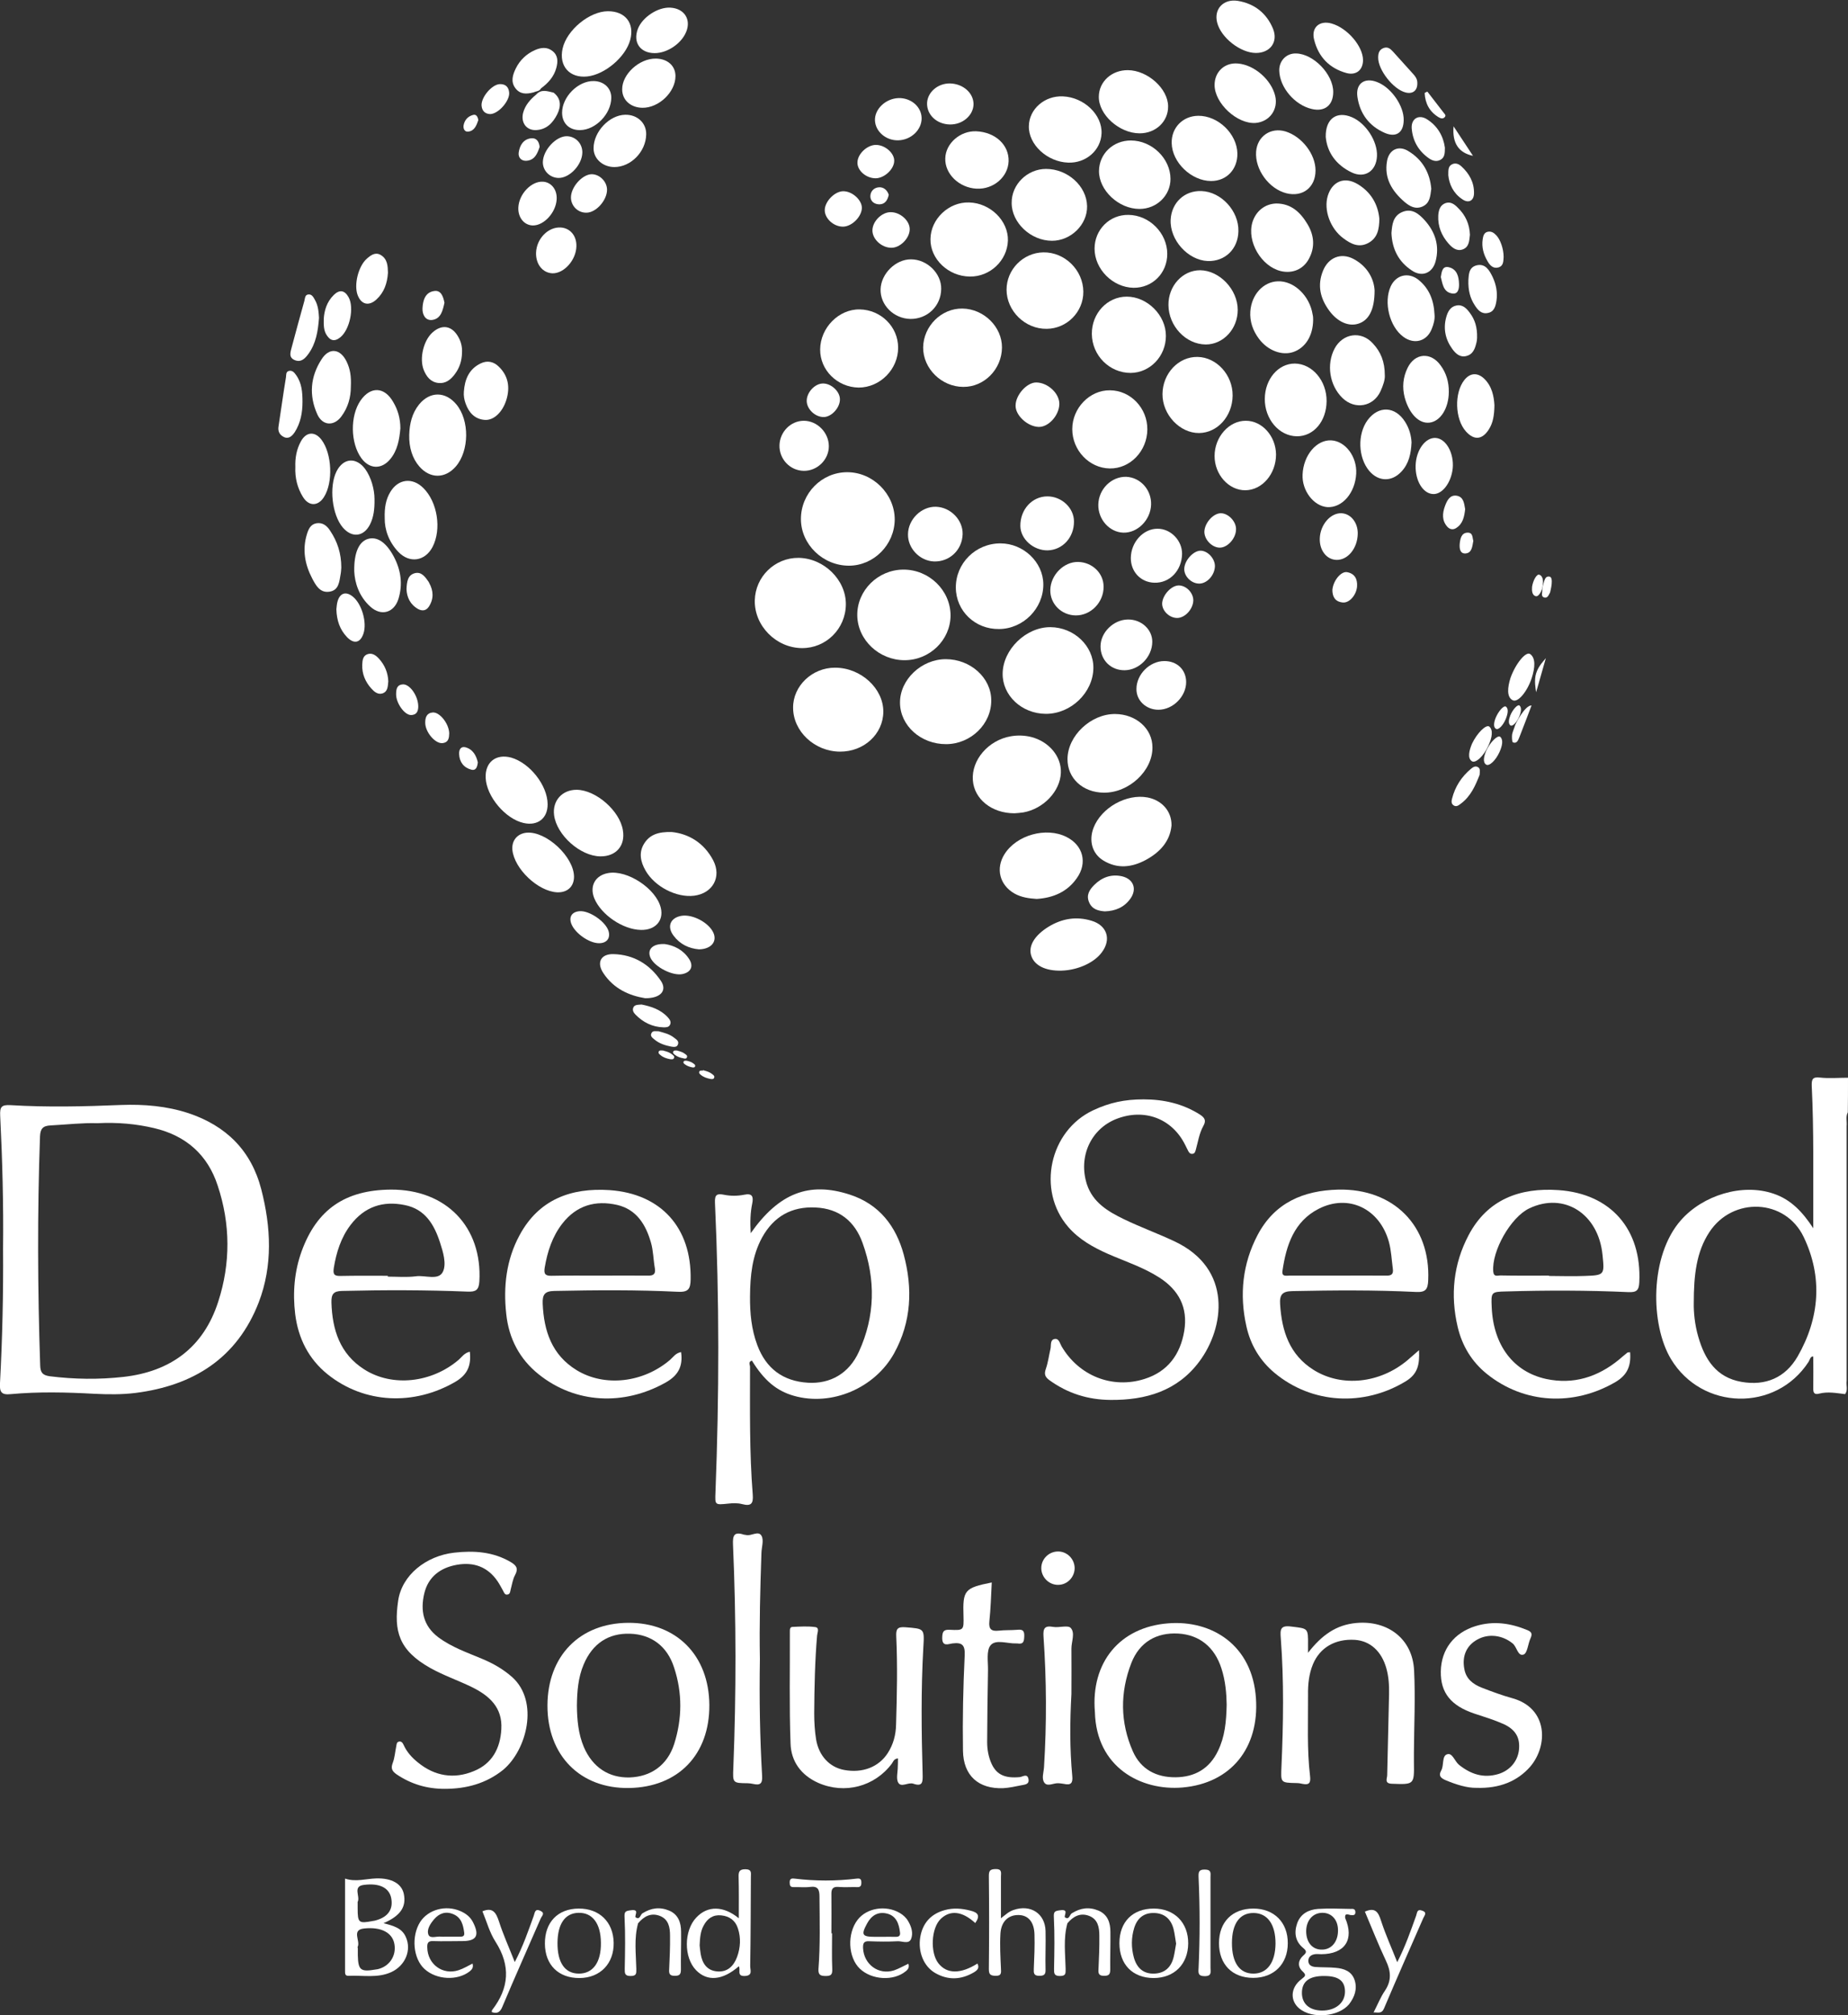 <?xml version="1.0" encoding="utf-8"?>
<!-- Generator: Adobe Illustrator 25.2.1, SVG Export Plug-In . SVG Version: 6.00 Build 0)  -->
<svg version="1.1" id="Camada_1" xmlns="http://www.w3.org/2000/svg" xmlns:xlink="http://www.w3.org/1999/xlink" x="0px" y="0px"
	 viewBox="0 0 1085.6 1183.3" style="enable-background:new 0 0 1085.6 1183.3;" xml:space="preserve">
<rect x="0" y="0" width="1085.6" height="1183.3" fill="#333333" stroke="none"/>
<style type="text/css">
	.st0{fill:#FFFFFF;}
</style>
<g>
	<path class="st0" d="M498.7,332.2c-15.3,0-28.2-12.5-28.2-27.4c0-15.1,12.2-27.5,27.2-27.5c15.1,0,27.9,12.8,27.9,27.8
		C525.5,319.9,513.3,332.2,498.7,332.2z"/>
	<path class="st0" d="M530.6,334.5c15.2-0.1,27.8,12.2,27.8,27c-0.1,14.4-12.3,26.2-27,26.2c-15,0-27.6-11.9-27.8-26.3
		C503.4,346.8,515.7,334.6,530.6,334.5z"/>
	<path class="st0" d="M471.1,380.6c-15.2-0.1-28-13.1-27.7-28c0.3-14,11.8-25.1,25.7-25c14.9,0.2,27.9,12.9,27.8,27.3
		C496.8,369.3,485.2,380.7,471.1,380.6z"/>
	<path class="st0" d="M614.3,419.2c-14.1-0.1-25.5-10.8-25.3-23.7c0.2-14.2,13.8-27.3,28.1-27.2c13.8,0.1,25.3,11,25.2,23.9
		C642.2,406.7,629.1,419.3,614.3,419.2z"/>
	<path class="st0" d="M555.9,437c-14.9,0.1-27.1-10.8-27.2-24.3c-0.1-13.6,12.6-25.6,26.9-25.6c14.5,0,26.6,10.9,26.7,24
		C582.5,425.1,570.4,436.9,555.9,437z"/>
	<path class="st0" d="M561.5,345.1c-0.1-14.3,11.6-26,26.2-26c13.5,0,25.1,11,25.2,24c0.1,14.2-11.8,26.2-26,26.3
		C572.8,369.6,561.6,358.8,561.5,345.1z"/>
	<path class="st0" d="M493.4,441.4c-14.9-0.1-27.5-11.9-27.5-25.8c-0.1-12.8,11.3-23.6,24.7-23.5c15.1,0,28.4,12.2,28.3,25.9
		C518.8,431.1,507.5,441.5,493.4,441.4z"/>
	<path class="st0" d="M595.9,477.6c-13.3,0-23.6-8.3-24.4-19.4c-0.9-11.9,9.1-23.5,22.2-25.8c4-0.7,8.1-0.6,12.1,0.4
		c10.5,2.7,17.8,11.5,17.4,21c-0.4,10.9-10.2,21.2-22.1,23.3C599.2,477.4,597.3,477.5,595.9,477.6z"/>
	<path class="st0" d="M655.1,419.3c12.3,0.1,21.9,8.6,21.9,19.6c0.1,13.8-13.8,26.7-28.5,26.6c-12.5-0.1-21.5-8.5-21.4-19.8
		C627.2,432,640.9,419.2,655.1,419.3z"/>
	<path class="st0" d="M588.6,204.1c-0.1,12.7-10.4,23.2-22.7,23.1c-12.8,0-23.7-10.8-23.6-23.2c0.2-12.5,10.7-23,23.1-22.8
		C578,181.4,588.7,192,588.6,204.1z"/>
	<path class="st0" d="M481.8,205.2c0.1-12.7,10.9-23.7,23.2-23.5c12.5,0.2,22.6,10.2,22.6,22.4c0.1,12.7-10.6,23.5-23.2,23.5
		C491.9,227.4,481.7,217.4,481.8,205.2z"/>
	<path class="st0" d="M636.4,171.3c0.1,11.8-9.6,21.7-21.5,21.8c-12.7,0.2-23.6-10.5-23.6-23c0-11.8,9.7-21.7,21.6-21.9
		C625.5,148,636.3,158.6,636.4,171.3z"/>
	<path class="st0" d="M674,252.2c-0.1,12.7-10.1,23.1-22.1,22.9c-12.1-0.2-22-10.7-22-23.1c0-12.4,10.3-23,22.2-22.8
		C664.2,229.3,674.1,239.7,674,252.2z"/>
	<path class="st0" d="M569.7,162.4c-12.6-0.1-23.3-10.3-23.1-22c0.1-11.8,10.8-21.9,22.7-21.5c12.5,0.3,23.1,10.8,22.8,22.4
		C591.7,153,581.6,162.6,569.7,162.4z"/>
	<path class="st0" d="M664.2,219c-12.5,0-22.7-10.3-22.8-22.9c-0.1-12.1,9.1-21.9,20.5-21.9c12.1,0,23.1,11,23,23.1
		C684.9,209.2,675.6,218.9,664.2,219z"/>
	<path class="st0" d="M609,527.9c-4.6-0.3-9-0.9-13.1-3.2c-8.7-5-11.1-14.7-5.8-23.1c7.1-11.3,24.5-16.1,36.4-10.1
		c9.8,4.9,12.5,15.3,6,24.3C626.9,523.8,618.6,527.3,609,527.9z"/>
	<path class="st0" d="M688.2,484.8c-0.9,9.3-6.8,15.7-15.1,20.2c-8.2,4.4-16.7,5.4-25,0.3c-6.5-4-8.6-11.6-5.7-19.2
		c4.6-11.8,19.3-20.1,31.7-17.8C682.5,469.9,688.4,476.4,688.2,484.8z"/>
	<path class="st0" d="M614.5,99.2c12.7,0,23.9,10.1,24.1,21.9c0.2,10.8-9.5,20.3-20.6,20.3c-12.5,0-23.8-10.7-23.7-22.3
		C594.2,108.3,603.5,99.2,614.5,99.2z"/>
	<path class="st0" d="M724.1,232.3c-0.1,12.1-8.9,21.9-19.7,22c-11.3,0.1-21.6-10.8-21.5-22.9c0.1-12.1,9.4-22,20.6-21.8
		C714.7,209.8,724.2,220.2,724.1,232.3z"/>
	<path class="st0" d="M685.7,149.1c0,11.3-8.7,20-19.8,19.9c-12.2-0.2-22.9-10.9-22.9-23c0-11.1,8.8-20,19.9-19.8
		C675.2,126.3,685.7,136.9,685.7,149.1z"/>
	<path class="st0" d="M686.4,179.1c-0.1-11.2,8.3-20.4,18.6-20.4c11.4,0.1,22.1,11.3,22.1,23.3c0,11.2-8.5,20.3-18.8,20.3
		C696.6,202.2,686.5,191.5,686.4,179.1z"/>
	<path class="st0" d="M669.4,122.7c-12.3,0-23.9-11-23.8-22.3c0.1-10.1,8.3-17.9,18.7-17.9c12.4,0,23.3,10.6,23.3,22.6
		C687.6,114.8,679.5,122.7,669.4,122.7z"/>
	<path class="st0" d="M624.4,56.6c12.4,0.5,23.2,10.8,22.7,21.8c-0.4,9.8-9.1,17.5-19.6,17.1c-12.3-0.4-23.4-10.6-23.1-21.5
		C604.6,64,613.7,56.1,624.4,56.6z"/>
	<path class="st0" d="M709.5,153.3c-11.7-0.5-22.4-12.4-21.8-24.3c0.5-10,8.2-17.2,18.1-16.8c11.6,0.4,22,11.7,21.7,23.6
		C727.3,146.2,719.7,153.6,709.5,153.3z"/>
	<path class="st0" d="M240.4,255.4c0.2-6.5,1.6-12.7,5.8-17.9c6.4-7.8,15.5-7.7,21.9,0c7.8,9.4,7.6,27.2-0.3,36.4
		c-6.3,7.3-15.2,7.3-21.5,0C242.3,269.3,240.2,262.8,240.4,255.4z"/>
	<path class="st0" d="M394.6,488.6c9.8,1,18.9,6.2,24.4,16.7c5,9.7-0.3,19.3-11.2,20.7c-10.4,1.3-23.2-5.3-28.6-14.8
		c-2.9-5.1-4.1-10.5-0.8-15.8C381.7,490.1,386.8,488.4,394.6,488.6z"/>
	<path class="st0" d="M779.3,235.6c-0.1,11.8-7.6,20.7-17.5,20.6c-10.4-0.1-18.9-10.1-18.8-22c0.1-11.6,7.9-20.7,17.6-20.7
		C770.9,213.6,779.4,223.6,779.3,235.6z"/>
	<path class="st0" d="M771.4,187.9c-0.1,9.3-4.5,16.3-11.6,18.8c-6.7,2.3-15-0.8-20.2-7.7c-3.6-4.8-5.5-10.2-5.1-16.1
		c0.7-9.9,7.6-17.4,16.1-17.7c9.5-0.4,18.8,8.5,20.5,19.5C771.4,185.8,771.4,187.1,771.4,187.9z"/>
	<path class="st0" d="M352.7,502.9c-11.8-0.1-25.7-12.5-27.2-24.2c-1.1-8.5,4.8-15,13.4-14.9c11.3,0.2,25.2,12.4,27,23.7
		C367.5,496.6,361.9,503,352.7,502.9z"/>
	<path class="st0" d="M749.6,266.9c0,11.4-8.1,20.9-18,21c-9.8,0.1-18.1-9.2-18.1-20.1c0-11.2,8.5-20.8,18.4-20.7
		C741.5,247.1,749.5,256.2,749.6,266.9z"/>
	<path class="st0" d="M669.5,78.3c-12,0-24.2-11-24-21.6c0.1-8.8,7.6-15.6,17.1-15.5c11.6,0.1,23.6,10.9,23.6,21.3
		C686.3,71.3,679,78.3,669.5,78.3z"/>
	<path class="st0" d="M357,6.6c10.3-0.1,15.9,7,13.2,16.9c-2.7,10-14.9,20.3-25.2,21.4c-10.4,1.1-16.8-6.1-14.5-16.4
		C332.9,17.7,346.2,6.7,357,6.6z"/>
	<path class="st0" d="M726.9,90.2c0.1,9.3-6.4,16.1-15.4,16.1c-11.6,0-23-10.9-23.2-22.3c-0.2-9,6.5-15.9,15.6-16
		C715.6,67.9,726.7,78.6,726.9,90.2z"/>
	<path class="st0" d="M749.7,119.5c8.8,0,14.2,5.2,18.3,12c4,6.6,4.7,13.7,0.8,20.7c-3.3,6-9.6,8.6-16.4,7
		c-11.5-2.8-20-17.3-16.7-28.6C737.7,124,743.1,119.7,749.7,119.5z"/>
	<path class="st0" d="M226,304.3c-0.2-6.3,0.7-11.1,3.3-15.4c4.6-7.7,13-8.7,19.4-2.3c8.3,8.2,10.8,24.2,5.4,34.6
		c-4.4,8.4-13.5,9.8-20.1,2.9C228.4,318.2,225.9,311,226,304.3z"/>
	<path class="st0" d="M623.7,570c-9.6,0.3-16.3-3.1-18-9.1c-1.6-5.6,2.2-11.7,10.3-16.7c7.9-4.8,16.3-6.2,25.2-3.5
		c9.1,2.7,11.8,10.9,6.1,18.5C642.9,565.3,633.2,569.7,623.7,570z"/>
	<path class="st0" d="M813.5,220.4c0.2,2.5-1,6-2.5,9.3c-4.2,9.2-15.1,11.1-22.4,4c-7.6-7.4-9.5-19.7-4.6-29c4.8-9,15.7-10.6,22.5-3
		C811.1,206.6,813.5,212.4,813.5,220.4z"/>
	<path class="st0" d="M321.7,472.2c0.1,8.3-5.8,13-14.1,11.1c-10.7-2.4-21.8-15.5-22.3-26.5c-0.4-9.2,6-14.3,15-11.9
		C311.3,448.1,321.6,461.2,321.7,472.2z"/>
	<path class="st0" d="M807.5,170.6c0,11.5-3.5,17.6-9.6,19.5c-5.7,1.8-12.2-1.1-17-7.6c-5.3-7.2-7.2-14.9-3.7-23.5
		c3.1-7.7,10.4-10.8,17.8-7C803.6,156.5,807.2,164.2,807.5,170.6z"/>
	<path class="st0" d="M772.8,100.1c0,9.9-7.5,15.8-17.1,13.4c-10.3-2.6-18.6-14-17.8-24.5c0.7-9,8.6-14.4,17.3-11.8
		C764.8,80.2,772.8,90.5,772.8,100.1z"/>
	<path class="st0" d="M573.5,77.1c11.2,0.5,19.3,8,19,17.6c-0.3,9.2-8.9,16.6-18.8,16.1c-10.2-0.5-18.7-8.6-18.4-17.8
		C555.5,84.2,564.1,76.7,573.5,77.1z"/>
	<path class="st0" d="M235.2,251.6c-0.6,6.4-1.6,12.9-6.1,18.2c-5.1,6-12.1,5.7-16.8-0.7c-6.5-8.9-6.7-24.9-0.5-33.9
		c5.9-8.5,14.1-8.1,19.2,0.9C233.8,240.8,235.2,245.9,235.2,251.6z"/>
	<path class="st0" d="M829.2,259.8c-0.3,6.7-1.6,12.5-5.9,17.1c-5.7,6.2-13.5,6-18.9-0.3c-6.6-7.8-7.1-21.6-1-29.9
		c6.4-8.6,16.2-8.2,22,1C827.9,251.6,829,255.8,829.2,259.8z"/>
	<path class="st0" d="M552.9,169.7c-0.1,10-8.1,17.7-18.1,17.6c-9.8-0.2-17.8-8.2-17.5-17.5c0.3-9.1,8.9-17.6,17.9-17.5
		C544.6,152.3,553.1,160.6,552.9,169.7z"/>
	<path class="st0" d="M765.2,278.6c0.5-11.3,8.2-20.4,16.8-20c8.3,0.4,15.2,9.5,14.7,19.5c-0.6,11.4-8.2,20.2-17,19.7
		C771.7,297.2,764.7,288.1,765.2,278.6z"/>
	<path class="st0" d="M376.5,546.1c-10.6-0.2-23.4-8.9-27.4-18.6c-2.9-7.2,0.6-13.5,8.2-14.8c11.3-2,28.3,9.3,30.9,20.5
		C390,540.7,384.9,546.3,376.5,546.1z"/>
	<path class="st0" d="M713.5,49.9c0-7.8,6-13.3,13.7-12.6c9.7,0.8,19.6,9.5,21.9,19c1.9,8-3.3,15.2-11.5,15.9
		C726.8,73,713.5,60.7,713.5,49.9z"/>
	<path class="st0" d="M208.1,335.5c-0.2-11,2.8-17.4,8-19c5.4-1.6,10.7,1.9,15.2,10.3c4.2,7.9,5.4,16.2,2.8,24.8
		c-2.5,8.2-10.1,10.5-16.5,4.7C210.8,350.2,208.4,342.1,208.1,335.5z"/>
	<path class="st0" d="M810.3,128.5c-0.1,6.1-1,11.2-6.5,14.2c-5.6,3-10.3,0.5-14.7-2.8c-7.7-5.7-11.6-16.6-9.1-24.9
		c2.6-8.5,9.8-11.5,17.5-6.9C805.4,112.8,809.5,120,810.3,128.5z"/>
	<path class="st0" d="M337.2,514.9c0,5.8-4,9.4-10,9.1c-11.2-0.6-25.1-13.8-26.2-24.9c-0.5-5.5,2.9-9.6,8.4-10.1
		C320.9,488,337.2,503.2,337.2,514.9z"/>
	<path class="st0" d="M220,293.1c0.1,6.3-0.6,10.7-2.6,14.8c-3.7,7.4-10.7,8.1-16,1.9c-6.4-7.5-8.2-24-3.7-33
		c4-7.9,11.5-8.5,16.8-1.4C218,280.2,220,287.3,220,293.1z"/>
	<path class="st0" d="M851.1,230.3c-0.1,9.6-5,17.2-11.4,17.9c-6.2,0.7-11.9-5.3-14.5-14.7c-1.6-6.1-1-12,1.7-17.5
		c4.3-8.8,13.7-9.4,19.4-1.4C849.6,219.1,851.2,224.4,851.1,230.3z"/>
	<path class="st0" d="M842.7,184.7c0.3,2.7-0.5,5.7-1.6,8.4c-2.9,7.4-10.3,9.4-16.7,4.7c-8.2-6-11.7-20.4-7.4-29.7
		c3.1-6.6,10.1-8.4,16-4C839.6,169.3,842.3,176.3,842.7,184.7z"/>
	<path class="st0" d="M565.5,313.7c-0.3,9.4-7.8,16.4-17,16c-8.3-0.4-15.3-7.8-15.1-16c0.1-8.8,8-16.4,16.5-16.1
		C558.5,297.9,565.7,305.4,565.5,313.7z"/>
	<path class="st0" d="M676.2,296.4c-0.3,9-8,16.7-16.4,16.4c-8.1-0.3-14.8-7.8-14.6-16.5c0.2-9.1,7.7-16.5,16.4-16.3
		C670,280.4,676.5,287.7,676.2,296.4z"/>
	<path class="st0" d="M630.9,306.2c0.1,9.4-6.7,16.8-15.5,17c-8.3,0.1-15.9-6.6-16-14.3c-0.1-9.7,6.9-17.4,15.9-17.4
		C623.7,291.5,630.9,298.3,630.9,306.2z"/>
	<path class="st0" d="M778.8,80.4c-0.2-10.8,6.5-15.3,15.3-11.6c8.3,3.5,15.2,14.2,14.8,22.9c-0.4,8.8-7.2,13.3-15,9.5
		C784.8,96.8,779.6,89.4,778.8,80.4z"/>
	<path class="st0" d="M631.9,361.4c-8.4-0.1-15.1-6.8-14.9-15c0.2-8.8,8-16.6,16.4-16.4c8.3,0.2,14.9,6.6,14.9,14.5
		C648.4,353.7,640.8,361.5,631.9,361.4z"/>
	<path class="st0" d="M694.4,325.3c-0.2,9.8-7.3,17.2-16.3,16.9c-8-0.2-13.9-6.5-13.8-14.6c0.1-9.2,7.3-17.1,15.6-17.1
		C687.7,310.4,694.5,317.4,694.4,325.3z"/>
	<path class="st0" d="M783.2,54c0,7.8-5,11.8-12.6,10c-10-2.3-18.8-12.6-19.1-22.4c-0.2-5.9,4.2-10.4,9.9-10.2
		C771.6,31.6,783.2,43.6,783.2,54z"/>
	<path class="st0" d="M206.1,227.2c0,6-1.6,12.1-5.6,17.4c-4.4,5.9-11.1,5.4-14.1-1.3c-5-11.1-4.1-22.1,2.5-32.3
		c4.5-7.1,11-6.3,14.7,1.3C205.7,216.7,206.4,220.9,206.1,227.2z"/>
	<path class="st0" d="M737.8,31.1c-9.1,0-20.6-9-22.8-17.9c-2-7.9,3.7-14,12.1-12.7c9.8,1.6,16.9,7.2,20.7,16.3
		C751,24.6,746.2,31.1,737.8,31.1z"/>
	<path class="st0" d="M817.4,136.9c0.4-4.9,0.8-10.2,6.6-12.5c5.6-2.2,9.6,1.3,12.9,4.9c6.2,6.9,8.9,15,6.4,24.3
		c-1.9,6.9-8.1,9.3-14,5.2C821.6,153.7,817.8,146.3,817.4,136.9z"/>
	<path class="st0" d="M360.9,98.1c-6.8,0-12.3-4.9-12.2-11.1c0-9.6,9.2-19.4,18.5-19.6c7.2-0.2,12.6,4.9,12.4,11.6
		C379.4,89.1,370.6,98.1,360.9,98.1z"/>
	<path class="st0" d="M660.7,393.6c-8.1,0.1-14.2-5.9-14.2-14c0-8.2,7.6-15.7,16.1-15.8c7.9-0.1,14.4,5.9,14.3,13.2
		C676.8,385.8,669.2,393.5,660.7,393.6z"/>
	<path class="st0" d="M272.5,230c0.5-7.2,3-13.3,9.9-16.6c3.9-1.9,7.7-1,10.6,1.9c5.6,5.4,6.7,12.1,4.5,19.4
		c-2.2,7.2-7.3,12.2-12.6,11.9c-6-0.4-9.5-4.3-11.4-9.7C272.7,234.7,272.3,232.4,272.5,230z"/>
	<path class="st0" d="M377.4,63.3c-6.9-0.1-11.9-4.5-11.9-10.8c-0.1-8.9,10-18.2,19.8-18.1c6.8,0.1,11.5,4.2,11.5,10.3
		C396.8,54.1,387,63.4,377.4,63.3z"/>
	<path class="st0" d="M472.2,276.5c-8.1-0.1-14.5-6.9-14.3-15c0.2-7.9,6.6-14.4,14.3-14.4c7.8,0,14.6,6.8,14.7,14.8
		C487,269.8,480.2,276.6,472.2,276.5z"/>
	<path class="st0" d="M173.5,274.2c-0.2-5.2,0.7-10.3,3.2-14.9c3.1-5.8,8.3-6.2,12.2-1c6.1,8.1,6.9,25,1.4,33.6
		c-3.4,5.4-8.8,5.6-12.3,0C174.7,286.6,173.2,280.6,173.5,274.2z"/>
	<path class="st0" d="M200.5,333.3c-0.1,0.9-0.1,2.4-0.4,3.9c-0.8,4.4-1,9.6-6.8,10.3c-5.4,0.7-7.8-3.8-9.9-7.8
		c-4.3-8.2-5.9-16.9-3.1-26c0.9-2.9,2.1-5.8,5.6-6.4c3.7-0.6,6.2,1.5,8,4.3C198.2,318,200.5,325,200.5,333.3z"/>
	<path class="st0" d="M840.8,110.9c-0.6,4.2-0.7,8.4-5.2,10.4c-4.2,1.8-7.5-0.2-10.5-2.7c-7.3-6.3-12.1-13.9-10.3-24
		c1.2-6.9,7-9.5,12.8-5.7C835.7,93.9,840,101.5,840.8,110.9z"/>
	<path class="st0" d="M680.5,416.8c-7.2,0-13-5.4-12.9-12.2c0-8.6,7.8-16.4,16.4-16.4c7.4,0,12.7,5,12.8,12.2
		C696.9,408.9,689.1,416.8,680.5,416.8z"/>
	<path class="st0" d="M877.9,238c-0.1,5.9-0.8,10.3-3.3,14.2c-3.9,6.1-8.7,6.5-13.5,1.1c-6.4-7.2-6.9-22.5-0.9-30.1
		c3.3-4.2,7.6-4.6,11.6-0.9C876.6,226.9,877.6,233,877.9,238z"/>
	<path class="st0" d="M340.8,76.4c-6.4,0.1-10.6-4-10.6-10.2c0-9.3,9.4-18.8,18.6-18.6c6,0.1,10.4,4.2,10.3,9.9
		C359,66.9,349.9,76.3,340.8,76.4z"/>
	<path class="st0" d="M379,586.2c-9.3-1.5-18.5-5.5-24.6-14.8c-4.1-6.2-1.4-11.3,6-11.1c11.9,0.3,21.3,6,27.9,15.8
		C392,581.7,388.1,586.3,379,586.2z"/>
	<path class="st0" d="M384.6,31.2c-8.5,0-12.9-6.3-9.9-14.2c2.6-6.9,11.9-13,19.2-12.5c8.1,0.5,12.2,6.9,9.2,14.2
		C400.3,25.6,392,31.2,384.6,31.2z"/>
	<path class="st0" d="M824.6,70.6c-0.1,7.2-4.3,10.3-11,7.5c-9.3-4-14.8-11.4-16.2-21.3c-1.1-7.8,4.3-11.5,11.6-8.6
		C817.3,51.4,824.8,62.2,824.6,70.6z"/>
	<path class="st0" d="M271.4,207.2c-0.1,4.6-1.4,8.8-4.2,12.5c-2.4,3.3-5.5,5.7-9.7,5.2c-4.5-0.5-7-3.7-8.6-7.7
		c-2.6-6.6-0.2-17.1,5.1-21.9c5.6-5.1,11.6-4.1,15.3,2.7C270.9,200.8,271.6,203.9,271.4,207.2z"/>
	<path class="st0" d="M800.7,35.3c0,5.8-4,9.1-9.7,7.6c-10.1-2.8-16.5-9.5-19-19.5c-1.9-7.2,3.1-11.6,10.2-9.6
		C791.5,16.4,800.7,27.2,800.7,35.3z"/>
	<path class="st0" d="M831.6,273.5c0.2-9.2,5.8-16.8,11.9-16.3c6.1,0.5,10.7,9,9.9,17.8c-0.9,8.7-6.4,15.7-11.9,15.1
		C835.8,289.6,831.4,282.3,831.6,273.5z"/>
	<path class="st0" d="M541.4,69.2c0.2,6.9-6.1,13-13.7,13.2c-7.2,0.2-13.4-5.1-13.7-11.6c-0.3-6.7,6.2-12.9,13.8-13.2
		C535.1,57.4,541.2,62.6,541.4,69.2z"/>
	<path class="st0" d="M558.1,49c7.7,0.2,13.8,5.6,13.8,12.2c-0.1,6.6-6.5,12.1-14,11.9c-7.7-0.2-13.5-5.7-13.3-12.6
		C544.9,54.1,550.9,48.9,558.1,49z"/>
	<path class="st0" d="M622.3,237.4c-0.2,6.7-6.5,13.6-12.3,13.3c-6.5-0.3-13.5-6.8-13.4-12.5c0-6.3,6.7-13.7,12.2-13.6
		C615.7,224.7,622.5,231.2,622.3,237.4z"/>
	<path class="st0" d="M313.6,54.2c-0.1,0-0.3,0.1-0.4,0.1c-3.9,1-7.7,1.2-10.5-2.6c-2.8-3.8-1.5-7.8,0.3-11.5
		c2.4-4.9,6.3-8.6,11.3-10.8c3.4-1.5,7.1-2,10.3,0.6c3.3,2.6,3.2,6.2,2.2,9.9c-1.4,5.2-4.8,8.9-9,12C316.9,53.7,315,53.5,313.6,54.2
		z"/>
	<path class="st0" d="M314.9,148.4c0.3-8.3,7.2-15.3,14.6-14.8c5.5,0.4,9.3,4.9,9.1,11.1c-0.2,8-7.2,15.9-14,15.8
		C318.8,160.3,314.7,155.2,314.9,148.4z"/>
	<path class="st0" d="M775.3,316.3c0.2-8.1,6.3-15.2,12.8-14.9c5.5,0.3,9.7,5.6,9.5,12.2c-0.2,8.4-5.8,15.3-12.4,15.2
		C779.4,328.7,775.1,323.3,775.3,316.3z"/>
	<path class="st0" d="M304.5,121.8c0.4-8,7.8-15.6,14.6-15.1c4.9,0.4,8.3,4.8,7.9,10.5c-0.5,7.7-7.5,15.3-14,15.2
		C307.9,132.3,304.2,127.7,304.5,121.8z"/>
	<path class="st0" d="M867.7,198.5c0,0.3-0.1,2-0.6,3.6c-0.8,3.2-2.2,6.2-5.8,7c-3.7,0.9-6.2-1.5-8.1-4.1c-4.1-5.6-5.5-12-3.6-18.8
		c0.9-3.2,2.4-6.1,6-6.8c3.7-0.7,6,1.8,7.9,4.4C866.4,187.7,867.9,192.2,867.7,198.5z"/>
	<path class="st0" d="M649,535.2c-3.7-0.3-7.4-1.1-9.2-5.3c-1.9-4.3,0.3-7.5,3-10.2c4.5-4.5,10-6.5,16.3-5.1c6.8,1.6,9,7.5,4.9,13.2
		C660.4,532.8,655.3,535,649,535.2z"/>
	<path class="st0" d="M342.1,89.5c-0.1,7.3-7.5,15.1-14,15c-5.2-0.1-9.3-4.3-9.2-9.4c0.2-7.1,7.8-15.2,14.1-15.1
		C338.1,80.1,342.1,84.2,342.1,89.5z"/>
	<path class="st0" d="M227.9,160.2c-0.4,6.2-2.3,11.6-6.8,15.7c-4.5,4.1-8.9,2.9-11-2.6c-2.3-6.1,0.4-17,5.4-21.4
		c2.3-2,4.9-4,8.1-2.2C227.7,152.1,227.8,156.3,227.9,160.2z"/>
	<path class="st0" d="M177.7,236c0,6.3-1.1,12.3-4.5,17.7c-1.4,2.1-3.4,4.3-6.3,3c-2.4-1.1-3.8-3.2-3.3-6.2c1.5-9.7,2.8-19.4,4.4-29
		c0.2-1.3-0.2-3.2,1.8-3.7c2-0.4,3.1,1,4.1,2.4C177.3,224.9,177.7,230.4,177.7,236z"/>
	<path class="st0" d="M187.4,186.7c-0.6,7.9-1.8,15-6.2,21.1c-1.9,2.6-4.2,5.2-8,3.7c-3.9-1.6-2.5-4.9-1.8-7.7
		c2.4-9.1,4.9-18.1,7.4-27.1c0.4-1.5,0.3-3.8,2.6-3.8c1.9-0.1,2.8,1.8,3.6,3.2C187,179.6,187.2,183.4,187.4,186.7z"/>
	<path class="st0" d="M863.5,137.9c-0.4,3.4-0.4,7.2-4.3,8.6c-3.5,1.2-6.2-1.1-8.3-3.5c-4.1-4.7-6.3-10.1-6-16.4
		c0.2-3.1,1-6.1,4.2-7.3c3-1.1,5.4,0.7,7.3,2.7C860.9,126.3,863.3,131.7,863.5,137.9z"/>
	<path class="st0" d="M410.6,557.5c-5.8-0.5-11.1-2.9-14.9-8c-4.1-5.4-1.9-10.6,4.7-11.7c6.6-1,16,4,18.7,10
		C421.4,553,417.7,557.4,410.6,557.5z"/>
	<path class="st0" d="M862.6,164.4c0.3-2.5-0.1-7.4,4.9-8.6c5.1-1.2,7.5,3,9.4,7c2,4.3,2.9,9,2.2,13.7c-0.5,3.3-1.3,6.6-5.1,7.3
		c-3.8,0.8-6-1.9-7.7-4.6C863.7,175.2,862.4,170.7,862.6,164.4z"/>
	<path class="st0" d="M325.2,54.4c4.5,3.5,4.4,8,2.2,12.6c-2.6,5.2-6.4,9.2-12.7,9.4c-5.6,0.1-8.8-4.5-7.4-10.1
		c1.2-4.5,4.1-7.8,7.6-10.7C318,52.1,321.6,53.6,325.2,54.4z"/>
	<path class="st0" d="M356.6,111.3c0.1,6.2-6.4,13.6-12.1,13.6c-5,0.1-9-3.9-9.1-8.8c-0.1-6.1,6.5-13.6,12.1-13.8
		C352.2,102.3,356.5,106.5,356.6,111.3z"/>
	<path class="st0" d="M523.6,145.5c-5.7,0-11.2-5.1-11.1-10.3c0.1-5.3,5.6-10.7,10.8-10.6c5.7,0,11.3,5.2,11.1,10.2
		C534.3,140,528.7,145.6,523.6,145.5z"/>
	<path class="st0" d="M190.2,187.1c0.3-4.6,1.7-9.8,5.9-13.9c3.4-3.3,6.4-2.8,8.7,1.4c3.4,6.2,0.6,19.1-4.9,23.5
		c-3.6,2.9-6.2,1.8-8.3-1.8C190.2,193.8,190.1,191,190.2,187.1z"/>
	<path class="st0" d="M832.6,48.6c0.2,4.5-2.6,6.8-6.9,5.7c-7.2-1.8-16.2-13.3-16.1-20.5c0-2.4,0.5-4.6,3.2-5.6
		c2.5-0.9,4,0.5,5.5,2.1c4,4.4,8,8.9,12,13.3C831.6,45,832.6,46.6,832.6,48.6z"/>
	<path class="st0" d="M197.6,357.8c0.2-1.3,0.2-3.2,0.8-5c1.5-4.7,5-5.6,8.9-2.4c5.3,4.3,8.4,15.3,6.2,21.7
		c-1.8,5.4-5.5,6.3-9.6,2.1C199.7,369.8,197.8,364.5,197.6,357.8z"/>
	<path class="st0" d="M495.3,133.1c-5.5,0.1-10.9-4.8-10.8-9.8c0.1-5.1,5.9-11,10.9-11c5.3,0,11,5.2,10.9,9.9
		C506.1,127.4,500.4,133,495.3,133.1z"/>
	<path class="st0" d="M848.8,86.7c0,3.3-0.1,5.7-2.5,7.1c-2.3,1.3-4.6,0.7-6.7-0.7c-6.2-4.3-9.7-10.2-10.3-17.7
		c-0.4-5.7,4.1-8.4,8.9-5.4C844.6,74,847.9,80.1,848.8,86.7z"/>
	<path class="st0" d="M514.2,104.7c-5.5-0.1-10.6-4.6-10.5-9.2c0-5.1,5.8-10.5,11-10.4c5.3,0.1,10.6,4.8,10.6,9.2
		C525.4,99.3,519.4,104.8,514.2,104.7z"/>
	<path class="st0" d="M390.6,554.4c5.3,0.8,10.6,3.3,14.1,8.6c2.9,4.3,1.3,7.9-3.7,9c-5.8,1.3-16.4-4.1-18.9-9.6
		C380,557.6,383.4,554,390.6,554.4z"/>
	<path class="st0" d="M483.5,225.2c4.8,0,9.8,4.6,9.9,9.1c0.2,4.9-4.7,10.4-9.3,10.6c-5.1,0.2-10.2-4.6-10.2-9.5
		C473.9,230.4,478.7,225.2,483.5,225.2z"/>
	<path class="st0" d="M351.9,553.9c-5.8,0-14-5.8-16.2-11.2c-1.7-4.2,0.2-7.2,4.7-7.6c5.8-0.5,15.4,6.1,17.1,11.7
		C358.7,551,356.4,553.9,351.9,553.9z"/>
	<path class="st0" d="M707.5,312.3c0.1-5.2,5.3-11,9.8-10.9c4.4,0.1,8.9,4.9,8.8,9.4c0,5.4-5.1,11-9.8,10.8
		C711.8,321.4,707.5,316.8,707.5,312.3z"/>
	<path class="st0" d="M713.7,332.6c-0.2,5.4-4.9,10.4-9.6,10.1c-4.6-0.2-8.7-4.6-8.4-8.9c0.3-5,5.6-10.6,9.8-10.4
		C709.7,323.6,713.8,328.2,713.7,332.6z"/>
	<path class="st0" d="M701,352.7c-0.2,5.1-4.9,10.2-9.5,10.2c-4.5,0-8.8-4.1-8.8-8.4c0.1-5,5.5-10.9,10-10.7
		C697.1,344,701.1,348.3,701,352.7z"/>
	<path class="st0" d="M228.1,400.1c-0.3,2.9-0.2,6-3.4,7.1c-2.7,0.9-4.9-1-6.6-2.9c-3.5-3.9-5.5-8.6-5.3-13.9
		c0.1-2.5,0.3-5.4,3.3-6.3c2.7-0.8,4.9,0.9,6.6,2.8C226.1,390.7,227.9,395.1,228.1,400.1z"/>
	<path class="st0" d="M238.8,346c0.2-4.4,0.7-8.3,4.9-9.4c3.9-1,6.1,2.2,8.1,5.1c0.1,0.2,0.2,0.4,0.3,0.6c2.6,4.7,2.8,9.4-0.2,14
		c-1.6,2.4-3.9,2.6-6.2,1.4C240.9,355,239,350.7,238.8,346z"/>
	<path class="st0" d="M850.8,102.9c0-3.2-0.1-5.4,2.4-6.5c2-0.9,3.9,0,5.3,1.3c4.6,4.2,7.5,9.4,7.4,15.7c0,4.5-3.2,6.2-6.9,3.6
		C853.7,113.5,851.3,108.1,850.8,102.9z"/>
	<path class="st0" d="M288,67c-2.8-0.1-4.8-1.6-5.1-4.9c-0.4-4.9,6-12.5,10.7-12.7c3.4-0.1,5.2,1.7,5.5,4.9
		C299.6,59,293,66.8,288,67z"/>
	<path class="st0" d="M883.3,150.9c-0.2,2.2,0.1,5.1-2.9,6.1c-3.2,1-5.2-1.2-6.6-3.7c-2.3-3.9-3.5-8.2-2.8-12.8
		c0.3-1.9,0.7-3.9,3-4.4c2.1-0.4,3.6,0.6,5,2.1C881.4,140.7,883.3,146.2,883.3,150.9z"/>
	<path class="st0" d="M782.7,346.4c0.5-5.5,5.1-11,8.6-10.4c4.5,0.8,6.2,4,5.9,8.4c-0.4,5.1-4.6,9.9-8.5,9.4
		C783.9,353.3,782.7,349.9,782.7,346.4z"/>
	<path class="st0" d="M878.6,421.6c1.7-4.1,4.9-7.6,6.1-6.6c1.5,1.2,1.2,3.9-0.1,7.1c-1.5,3.8-4.4,6.8-5.8,5.9
		C877.1,427,877.6,424.2,878.6,421.6z"/>
	<path class="st0" d="M900,344.6c0.6-3.9,2.8-7.7,4.3-7.1c1.9,0.7,2.4,3.1,2,6.2c-0.5,3.7-2.5,6.9-4.2,6.4
		C900.1,349.5,899.8,347.1,900,344.6z"/>
	<path class="st0" d="M887.3,398.2c3-8.5,9.1-15.9,11.6-14.1c3.2,2.3,3,7.7,0.8,14.4c-2.7,7.9-8.1,14.3-11.1,12.7
		C885,409.3,885.6,403.7,887.3,398.2z"/>
	<path class="st0" d="M864.7,436.8c3-6.4,8.4-11.6,10.2-10.1c2.3,2,1.7,6.3-0.6,11.3c-2.7,6-7.5,10.5-9.7,9
		C862,445.2,863,440.9,864.7,436.8z"/>
	<path class="st0" d="M873.1,440.8c2.4-5.1,6.7-9.3,8.2-8.1c1.8,1.6,1.4,5-0.5,9.1c-2.2,4.8-6,8.4-7.8,7.2
		C870.9,447.6,871.7,444.1,873.1,440.8z"/>
	<path class="st0" d="M860.7,299c-0.5,4.4-1.3,8.6-5.3,11.1c-1.8,1.2-3.8,0.8-5.2-0.8c-3.2-3.6-2.9-7.8-1.4-12
		c1.2-3.2,2.8-6.8,6.9-6.2C859.9,291.8,860.1,295.8,860.7,299z"/>
	<path class="st0" d="M869.2,455c-2.4,6.1-5.1,12.6-11.1,17c-1.2,0.9-2.5,2-4.1,1c-1.5-0.9-1.4-2.5-1-4c1.8-7.1,5.6-12.9,11.1-17.5
		c1.2-1,2.6-1.9,4.1-1C869.7,451.3,869.3,452.9,869.2,455z"/>
	<path class="st0" d="M263.9,430.6c-0.1,2.5-0.2,5.4-4,5.8c-4.3,0.4-10.2-6.6-10.1-12.1c0-2.9,0.8-5.6,4.4-5.9
		C258.3,418.1,263.7,424.9,263.9,430.6z"/>
	<path class="st0" d="M376.9,589.9c5.4,1.1,11,2.8,15.3,7.4c1.1,1.2,2.3,2.7,1.4,4.5c-0.8,1.6-2.5,1.5-3.9,1.5
		c-6.5-0.2-11.9-2.9-16.4-7.5c-1.1-1.1-1.9-2.5-1.3-4C372.7,589.9,374.7,590.1,376.9,589.9z"/>
	<path class="st0" d="M245.7,414.7c0,2.2-0.4,5.1-4.2,5.2c-3.8,0.1-8.8-6.9-8.8-12.1c0-2.9,0.3-5.8,4.2-5.9
		C240.8,401.9,245.6,408.6,245.7,414.7z"/>
	<path class="st0" d="M261.1,177.8c-1,4.4-2,9.4-7.2,10.1c-4,0.5-5.9-3.2-5.7-6.9c0.2-4.6,1.6-9.4,6.9-10.1
		C259.1,170.3,260.4,174.2,261.1,177.8z"/>
	<path class="st0" d="M846.4,162.7c0.5-3.1,0.9-6.6,4.6-5.8c4.9,1.1,6,5.5,6.1,9.9c0.1,2.9-0.6,6.3-4.3,5.5
		C847.8,171.4,847.4,166.5,846.4,162.7z"/>
	<path class="st0" d="M317,86.3c-1.3,3.8-2.8,7.7-7.6,8.1c-3,0.3-5.1-1.8-4.7-4.8c0.6-4.2,2.7-7.9,7.4-8.4
		C315.1,80.9,316.7,83.1,317,86.3z"/>
	<path class="st0" d="M280.7,447.7c-0.3,2.7-1.1,5-3.8,4.3c-4.5-1.2-7-4.5-7.2-9.2c-0.1-2.3,0.8-4.6,3.6-4
		C277.9,440,279.8,443.8,280.7,447.7z"/>
	<path class="st0" d="M386.9,605.6c3.1,0.9,6.4,1.6,9.1,3.8c1.3,1,3.1,2,2.2,4.1c-0.7,1.7-2.6,1.3-4,1.1c-3.5-0.7-7-1.8-9.8-4.2
		c-1.1-0.9-2.6-1.9-1.7-3.7C383.5,605,385.3,605.7,386.9,605.6z"/>
	<path class="st0" d="M389.5,616.9c0.2,0.1,0.4,0.1,0.6,0.2c1.6,0.4,3.2,0.9,4.6,2c0.7,0.6,1.8,1.2,1.2,2.3
		c-0.4,0.9-1.5,0.7-2.3,0.6c-2-0.4-4-1-5.6-2.4c-0.6-0.5-1.5-1.1-1-2.1c0.4-0.8,1.2-0.6,1.9-0.6c0,0,0.1,0,0.1,0
		C389.3,616.9,389.4,616.9,389.5,616.9z"/>
	<path class="st0" d="M397.7,616.9c0.2,0.1,0.4,0.1,0.6,0.2c1.4,0.4,2.9,0.8,4.1,1.8c0.7,0.5,1.6,1,1.1,2.1c-0.4,0.9-1.4,0.7-2,0.5
		c-1.8-0.3-3.6-0.9-5.1-2.1c-0.6-0.5-1.3-1-0.9-1.9c0.4-0.7,1.1-0.6,1.8-0.6c0,0,0.1,0,0.1,0C397.5,616.9,397.6,616.9,397.7,616.9z"
		/>
	<path class="st0" d="M403.3,622.9c0.2,0,0.3,0.1,0.5,0.1c1.2,0.3,2.5,0.7,3.5,1.5c0.5,0.4,1.4,0.9,1,1.8c-0.3,0.7-1.1,0.6-1.7,0.5
		c-1.5-0.3-3-0.8-4.3-1.8c-0.5-0.4-1.1-0.8-0.7-1.6c0.3-0.6,0.9-0.5,1.5-0.5c0,0,0.1,0,0.1,0C403.2,622.9,403.3,622.9,403.3,622.9z"
		/>
	<path class="st0" d="M413.2,628.5c0.2,0.1,0.4,0.1,0.6,0.2c1.5,0.4,3.1,0.9,4.5,2c0.7,0.6,1.7,1.1,1.2,2.3
		c-0.4,0.9-1.5,0.7-2.2,0.6c-2-0.4-3.9-1-5.5-2.3c-0.6-0.5-1.4-1.1-1-2c0.4-0.8,1.1-0.6,1.9-0.6c0,0,0.1,0,0.1,0
		C413,628.5,413.1,628.5,413.2,628.5z"/>
	<path class="st0" d="M522.1,114.4c-0.7,3.2-2.2,5.5-5.4,5.6c-2.7,0-5.1-1.4-5.4-4.3c-0.2-3.1,1.9-5.4,4.8-5.7
		C519,109.7,521.2,111.6,522.1,114.4z"/>
	<path class="st0" d="M838.5,53.8c3.2,4.1,6.3,8.2,9.5,12.3c0.6,0.8,1.7,1.6,0.7,2.7c-1.1,1.2-2.4,0.7-3.5,0.1
		c-5.5-3.3-8-8.2-8.3-14.3C837.4,54.3,838,54,838.5,53.8z"/>
	<path class="st0" d="M865.5,317.6c-0.6,3.4-0.9,7.1-4.5,7.4c-3.4,0.3-3.7-3.1-3.5-5.6c0.3-2.9,0.9-6.5,4.6-6.6
		C865.4,312.7,864.9,315.9,865.5,317.6z"/>
	<path class="st0" d="M865.3,91.5c-8.3-1.7-12.3-7.4-11.4-17.3C857.5,79.7,861.1,85.2,865.3,91.5z"/>
	<path class="st0" d="M281,70.5c-1.1,3.2-2.3,6.4-6,6.8c-2,0.2-2.9-1.6-2.7-3.5c0.5-3.2,2.5-5.5,5.6-6.3
		C279.9,66.9,280.7,68.8,281,70.5z"/>
	<path class="st0" d="M908.1,386.5c-1.9,6.7-3.8,13.4-5.7,20c-0.3-1.9-1.3-7,0-11.1C903.7,391.1,907.2,387.7,908.1,386.5z"/>
	<path class="st0" d="M910.6,347.9c-0.8,1.4-1.4,3.5-3.4,3c-2.2-0.6-1.1-2.8-1.2-4.3c-0.1-1,0.2-2.1,0.5-3.1
		c0.7-2.1,0.9-5.3,3.7-4.9C912.9,339,910.9,346.6,910.6,347.9z"/>
	<g>
		<path class="st0" d="M671.7,645.6c11.9,0,23.1,2.5,33.3,9c2.9,1.9,3.6,3.6,1.9,6.6c-2.4,4.3-3.1,9.2-4.4,13.9
			c-0.4,1.3-0.6,2.5-2.3,2.5c-1.2,0-1.8-0.9-2.3-1.9c-0.6-1.1-1.1-2.3-1.7-3.4c-7.7-15.5-24-21.6-40.4-15.2
			c-15,5.9-22.5,22.2-17.3,38.4c3.5,10.6,12.3,15.9,21.6,20.4c9.7,4.7,19.9,8.4,29.7,13c34.7,16.2,29.4,51.1,14.7,70.7
			c-12.9,17.3-31.5,22.7-52.2,22.5c-13.1-0.1-25-3.8-35.7-11.5c-2.8-2-3.3-3.7-2.2-6.8c1.3-3.8,1.8-7.8,2.7-11.7
			c0.5-2.1-0.4-5.3,2.5-5.8c2.5-0.4,3,2.6,4,4.3c10.1,17.3,29.7,25.2,48.7,19.2c13.7-4.3,21.1-14.4,23.4-28.3
			c2.2-13.7-3.2-23.9-14.7-31.3c-9.4-6-19.9-9.4-30-13.8c-8.8-3.9-17.1-8.5-23.5-15.9C608.9,699,616.5,664,642.2,652
			C651.8,647.5,660.7,645.6,671.7,645.6z"/>
		<path class="st0" d="M1085.6,632.9c-5.5,0-11.1,0.5-16.5-0.1c-4.4-0.5-4.9,1.1-4.8,4.9c1.3,26.1,0.8,52.2,0.9,78.3
			c0,1.8,0,3.5,0,5.3c-6.1-9.3-12.9-16.8-23.3-20.3c-18.4-6.3-41.5,0.9-54.4,15.5c-18.5,20.9-18.1,61.3-5.9,81.6
			c18.2,30.2,61.6,31.2,80.8,1.7c0.8-1.3,1.1-3.4,2.8-3.2c0,6.2,0.1,12.4,0,18.5c-0.1,2.7,0.5,4.1,3.5,3.3
			c5.1-1.3,10.1-0.3,15.2,0.3c1.8-2.4,0.5-5.2,0.9-7.8c0-3.2,0-6.3,0-9.5c0-38.1,0-76.2,0-114.3c0-3.1,0-6.3,0-9.4c0-3,0-6,0-8.9
			c0-2.5,0-5,0-7.5c0.3-2.7-0.7-5.5,0.7-8.1C1085.6,646.5,1085.6,639.7,1085.6,632.9z M1056,796.6c-7.2,12.4-18.7,17.4-33,14.9
			c-14.8-2.6-21.5-13.2-25.3-26.3c-2.2-7.4-2.8-15-2.7-19.9c0-16.5,1.5-30.1,9.2-41.8c13.7-20.8,44.6-19.7,55.4,3
			C1070.8,749.9,1069,774,1056,796.6z"/>
		<path class="st0" d="M153.5,698.5c-5.9-22.9-20.7-37.4-42.8-44.8c-12.8-4.2-26.2-5.3-39.6-4.8c-21.6,0.9-43.3,1.4-64.9,0.1
			c-5.4-0.3-6.3,1.1-6.1,6c1.3,26.1,2,52.2,1.7,78.3C2,759.6,1.4,785.9,0,812.2c-0.3,5.2,0.7,7.1,6.4,6.5c16.3-1.5,32.7-1.1,49-0.2
			c8.1,0.4,16.1,0.5,24.2-0.5c34-4.3,59.7-20.4,72.4-53.2C160.3,743.1,159.2,720.7,153.5,698.5z M128.2,764.4
			c-8.6,26.8-28,41.1-55.8,44.2c-14.4,1.6-28.8,1.4-43.2-0.4c-4.3-0.6-5.5-2.3-5.6-6.5c-1.5-44.8-1.7-89.5-0.1-134.3
			c0.2-4.5,1.6-6.3,6.3-6.5c9.5-0.5,19-1.6,27.3-1.3c12.2-0.6,22.9,0.4,33.5,2.9c18.6,4.4,31.4,15.6,37.3,33.8
			C135.4,718.8,135.5,741.9,128.2,764.4z"/>
		<path class="st0" d="M530.9,736.8c-4.5-16.7-14.4-29.7-31.8-35.3c-23.8-7.7-41.5-0.9-58.1,22.7c-0.4-6.7-0.2-12.2,0.9-17.5
			c0.8-4,0-6.1-4.7-5.1c-4,0.8-8.1,0.8-12,0c-4.1-0.8-5.4,0-5.2,4.7c2.6,56.6,2.5,113.3,0.3,170c-0.3,7.6-0.4,7.5,7.5,6.7
			c2.7-0.3,5.6-0.4,8.2,0.3c5.1,1.3,6.6-0.1,6.2-5.5c-2-25-1.6-50.1-1.6-75.1c0-1.2-1.2-3,1.1-3.7c7.2,11.7,14.5,17.8,24.7,20.7
			c22.3,6.3,47.5-4.6,58.8-24.9C535.5,776.2,536.2,756.5,530.9,736.8z M504.6,793.7c-5.8,12.9-16.9,19.1-30,18.3
			c-14.7-0.9-24.6-8.4-29.7-22c-3.5-9.3-4.4-19-4.3-28.8c0.1-12,1.2-23.7,7.1-34.5c6.8-12.3,17.3-18.3,31.4-17.6
			c13.9,0.6,23.1,8.2,27.6,20.8C514.5,751.4,514.1,772.9,504.6,793.7z"/>
		<path class="st0" d="M358.1,698.9c-22.7-1.5-41.6,5.5-52.9,26.5c-7.8,14.4-9.6,30.2-7.8,46.3c1.5,14.3,7.8,26.4,19.1,35.4
			c21.5,17.2,49.9,18.6,74.5,4.8c7.3-4.1,10.3-9.4,9.1-17.9c-3.2,0.6-4.6,2.9-6.4,4.5c-15.7,13.5-38.5,16.2-55,6.1
			c-14.5-8.9-19.2-22.9-19.9-39c-0.2-5.4,1.2-7.4,6.9-7.5c24.2-0.5,48.4-0.7,72.5,0.5c6.1,0.3,7.4-1.6,7.5-7.2
			C406.3,721.1,388.4,701,358.1,698.9z M380.6,749.1c-9.5-0.1-19.1,0-28.6,0c-9.3,0-18.7-0.1-28,0.1c-3.9,0.1-4.6-1.3-4-4.9
			c1.6-9.3,4.4-18.1,10.3-25.7c8.4-10.8,19.5-13.9,32.3-11c11.4,2.7,16.8,11.6,19.8,22.1c1.4,4.8,1.4,10.1,2.3,15.1
			C385.3,748.3,383.7,749.2,380.6,749.1z"/>
		<path class="st0" d="M915.6,698.9c-22.7-1.6-41.8,5.4-52.9,26.5c-8.9,16.9-10.8,35.1-6.4,53.8c2.6,11.1,8.3,20.5,17.1,27.6
			c22,17.7,51.1,19.1,75.6,4.8c7.1-4.2,9.2-9.6,8.6-17.5c-0.9,0.1-1.4,0-1.7,0.3c-1.7,1.3-3.2,2.7-4.9,4.1
			c-12.5,10.2-26.7,14.7-42.7,11.3c-19.3-4.2-31-19.8-32-42c-0.4-9-0.4-9.2,8.4-9.4c24-0.7,47.9-0.7,71.9,0.4c4.7,0.2,6.2-1,6.4-5.8
			C964.5,722,946.3,701,915.6,698.9z M930.8,749.3c-7,0.3-14,0-20.9,0c0-0.1,0-0.2,0-0.2c-9.5,0-19,0.1-28.6-0.1
			c-1.5,0-3.8,1.1-4.1-2.3c-1-11.9,10.2-31.9,21.2-37.1c20.4-9.7,40.6,3.1,43,27.4C942.6,748.7,942.6,748.9,930.8,749.3z"/>
		<path class="st0" d="M229.6,698.6c-26.7,0.2-43.4,11.5-52.4,36.2c-4.3,11.9-5.3,24.3-3.8,36.9c1.8,14.3,7.9,26.4,19.1,35.4
			c21.6,17.3,50.8,18.5,75.1,4.3c7.1-4.2,9.3-9.6,8.4-17.6c-3.2,0.7-4.6,3-6.4,4.6c-15.9,13.7-39.1,16.3-55.6,5.8
			c-14.3-9.1-18.8-23.2-19.3-39.3c-0.1-4.8,1.1-6.7,6.2-6.8c24.6-0.6,49.2-0.6,73.8,0.4c4.8,0.2,6.6-0.9,6.9-6
			C283.4,720.6,262.1,698.4,229.6,698.6z M260.2,746.8c-2.6,5.4-10.4,1.9-15.9,2.7c-5.4,0.7-11,0.2-16.5,0.2c0-0.2,0-0.4,0-0.5
			c-9.3,0-18.6-0.1-27.9,0.1c-3.9,0.1-4.3-1.3-3.8-4.8c1.5-9.1,4.2-17.7,9.8-25.1c8.2-10.8,19.1-14.4,32-11.7
			c11.9,2.4,17.2,11.5,20.6,22C260.3,735.2,262.4,742.2,260.2,746.8z"/>
		<path class="st0" d="M786.2,698.6c-20.6,0.5-37.4,7.7-47.4,26.6c-8.9,16.9-10.8,35.1-6.6,53.7c2.4,10.9,8,20.2,16.5,27.3
			c22.1,18.4,52.6,19.9,77.2,4.9c7-4.3,8.1-9.8,7.7-18.2c-3,2.6-4.9,4.3-6.8,5.9c-16.2,13.6-38.6,16-55.1,5.7
			c-14.2-8.9-18.7-22.8-19.7-38.5c-0.4-5.7,1.3-7.7,7.2-7.8c24.2-0.5,48.4-0.7,72.5,0.5c5.7,0.3,7.1-1.4,7.3-6.9
			C840.4,719.8,818.6,697.9,786.2,698.6z M814.1,749.1c-9.5-0.1-19.1,0-28.6,0c-9.3,0-18.7,0-28,0c-1.9,0-4.7,0.8-4.1-2.9
			c2.2-15,6.8-28.9,21.2-36.3c17.6-9,35.9-0.1,41.3,19.4c1.4,5.1,1.6,10.5,2.3,15.7C818.7,748.5,817.2,749.2,814.1,749.1z"/>
	</g>
	<g>
		<path class="st0" d="M261.2,1050.5c-10.3,0-19.6-2.7-28.2-8.5c-2.7-1.9-3.5-3.5-2.3-6.7c1.2-3.1,1.4-6.6,2.1-9.9
			c0.2-1,0.2-2.3,1.4-2.6c1.6-0.5,2.4,0.8,2.9,1.9c1.9,4.2,4.9,7.5,8.4,10.3c9.9,8.1,21.2,9.9,32.8,5.1
			c10.7-4.3,15.6-13.3,16.2-24.6c0.8-12.9-7.2-19.8-17.4-24.8c-8-3.9-16.5-6.8-24.2-11.1c-18.8-10.5-21.6-21.9-19-39.6
			c2.2-15,16.3-26.3,32.9-28.2c11.6-1.3,22.8-0.6,33.2,5.5c3.2,1.9,4.7,3.7,2.6,7.6c-1.4,2.5-1.8,5.6-2.6,8.5
			c-0.3,1.2-0.3,2.8-1.9,3c-1.6,0.3-2-1.2-2.6-2.3c-1-1.8-2-3.7-3.2-5.5c-5.8-8.5-14-11.4-23.8-9.7c-9.8,1.7-17,7.1-19.3,17
			c-2.3,9.9-0.6,18.9,8.3,25.6c7.8,5.8,16.8,8.9,25.6,12.6c6.5,2.7,12.5,6.1,17.8,10.8c15.9,14.3,8.6,42.9-5.4,54.5
			C285.5,1047.4,273.9,1050.5,261.2,1050.5z"/>
		<path class="st0" d="M768.4,970.6c8.1-10.4,16.5-16.4,28.3-17.5c18.5-1.7,33.1,9.3,34,27.8c0.8,16.1,0,32.2-0.1,48.3
			c0,1.9,0,3.8,0,5.7c0.2,13.2,0.2,13.1-13.1,12.6c-4.4-0.2-2.6-3.2-2.6-5c0.3-15.9,0.8-31.8,1.1-47.7c0.1-5.1-0.2-10.2-1.6-15.1
			c-2.8-10-9.5-16.1-18.5-16.7c-11.5-0.7-20.5,4.5-24.6,14.3c-2.4,5.8-3,11.9-2.9,18.1c0.1,15.9-0.7,31.8,1.2,47.7
			c0.4,3.6-0.3,5.3-4.3,4.5c-1.2-0.3-2.5-0.5-3.8-0.5c-9.4-0.2-9.1-0.2-8.7-9.9c1.1-25,1.5-50.1-0.4-75.1c-0.4-5.1-0.4-7.8,6.2-6.9
			c9.8,1.2,9.9,0.7,9.8,10.9C768.4,967,768.4,967.8,768.4,970.6z"/>
		<path class="st0" d="M527.5,1032.6c-2.5,0.3-2.8,2-3.6,3.1c-10.1,13.5-27.7,18.1-43.2,11.3c-10.1-4.5-16-12.6-16.3-23.2
			c-0.8-21.8-0.3-43.7-0.4-65.5c0-1.2-0.1-2.9,1.6-2.9c4.4-0.2,8.9-0.5,13.3,0.1c2.6,0.3,1.3,3.2,1.1,4.9
			c-1.3,15.2-1.6,30.5-1.7,45.8c0,5.1,0.3,10.2,1.1,15.2c1.6,9.7,7.9,16.4,16.5,18c10.8,2,20.3-1.7,25.6-9.9
			c3.3-5.1,4.8-10.8,4.9-16.9c0.5-17.2,0.9-34.4,0.1-51.5c-0.2-4.3,0.5-5.9,5.4-5.5c11.2,0.9,11.2,0.6,10.5,12
			c-1.4,24.8-1.1,49.6-0.4,74.4c0.1,4.3,0.1,7.4-5.4,5.5c-3-1.1-7.1,2.4-8.9-0.6c-1.4-2.3-0.3-6.2-0.3-9.3
			C527.5,1035.9,527.5,1034.5,527.5,1032.6z"/>
		<path class="st0" d="M867.2,1049.9c-5.2,0.1-11.6-1.8-18-4.5c-2.8-1.2-4.3-2.6-2.6-5.6c1.8-3.1,0.3-8.6,3.5-9.6
			c3.1-1.1,4.5,4.2,7,6.2c6.9,5.5,14.3,8,23.1,5.4c6.6-2,11.3-7.3,12.1-14.1c0.8-7-1.8-11.9-8.9-15.2c-5.6-2.5-11.5-4.3-17.3-6.2
			c-13.7-4.6-19.9-12.2-19.7-24.7c0.2-13,7.8-22.8,20.5-26.7c10.5-3.2,20.5-1.7,30.4,2.4c2.6,1.1,2.9,2.3,1.8,4.8
			c-1.5,3.2-1.8,8.6-4,9.5c-3.5,1.3-3.9-4.4-6.5-6.5c-5.9-4.8-14-6-20.7-2.3c-6.4,3.5-9.1,9.7-7.7,17.2c1,6,5.2,9.1,10.3,11.1
			c5.9,2.3,11.9,4.5,18,6.2c20.8,5.8,21.1,27.7,10.4,40.2C891.5,1045.9,881.1,1050.4,867.2,1049.9z"/>
		<path class="st0" d="M446.4,974.2c-0.4,23.4,0,46.1,1.3,68.7c0.3,4.7-1.3,5.6-5.3,4.7c-1-0.2-2.1-0.4-3.2-0.4
			c-8.8-0.1-8.8-0.1-8.4-9.2c1.7-43.6,1.7-87.3-0.2-130.9c-0.2-5,0.4-7.9,6.3-5.9c0.4,0.1,0.9,0.1,1.3,0.2c3.1,0.9,7.4-2.9,9.2,0.6
			c1.4,2.6,0,6.6-0.1,10C446.6,932.9,446,953.9,446.4,974.2z"/>
		<path class="st0" d="M582.6,929.3c-0.4,7.7-0.6,15.3-1.4,22.8c-0.5,4.7,1.2,6,5.6,5.5c3.6-0.4,7.2-0.2,10.8-0.5
			c2.9-0.3,4.2,0.3,4.1,3.6c-0.1,3-0.3,5.1-4.1,4.4c-0.2,0-0.4,0-0.6,0c-5.2,0.2-12-2.6-15.1,1.1c-2.6,3.2-1.4,9.7-1.5,14.8
			c-0.3,14-0.4,28-0.5,42c0,4.5,0.8,8.9,2.7,13c3,6.3,7.9,8.4,16.5,7.6c1.7-0.2,4.5-2.4,5.1,1.3c0.5,3-2.2,3.1-4.2,3.5
			c-3.5,0.7-7.1,1.5-10.6,1.7c-14.5,0.6-23.5-7.3-23.7-22c-0.3-18.6,0.1-37.3,1-55.9c0.3-6.2-1.5-7.8-7.2-7.1
			c-2.4,0.3-6.1,2.2-6-3.4c0.1-3.6,0.8-4.8,4.5-4.6c8.2,0.4,8.2,0.2,8-8.1C565.5,933.8,566.6,932.5,582.6,929.3z"/>
		<path class="st0" d="M629.4,994.8c-0.9,16.1-1,32.2,0.5,48.2c0.4,4.1-0.8,5.5-4.8,4.6c-1-0.2-2.1-0.3-3.1-0.4
			c-2.9-0.3-6.5,2.2-8.4-0.2c-1.9-2.4-0.5-6.1-0.3-9.2c1.6-25.6,1.5-51.2-0.3-76.8c-0.3-4.8,0.7-6.5,5.7-5.6
			c3.4,0.6,8.6-1.2,10.3,0.6c2.7,3,0.4,8,0.4,12.1C629.5,977,629.4,985.9,629.4,994.8z"/>
		<path class="st0" d="M631.3,920.8c0,5.3-4.2,9.8-9.5,9.9c-5.5,0.2-10.2-4.5-10.1-10c0.1-5.3,4.5-9.6,9.9-9.6
			C626.8,911.1,631.2,915.4,631.3,920.8z"/>
		<path class="st0" d="M369,953c-28.5,0.2-47.3,19.5-47.4,48.5c-0.1,29.4,19.3,49,48,48.5c28.8-0.5,47.3-19.6,47.1-48.8
			C416.5,972.2,397.4,952.8,369,953z M396,1024.3c-4,12.3-13.6,19.1-26.2,19.5c-12.2,0.3-21.7-6-26.8-17.8c-3.3-7.8-4-16-4.1-24.3
			c0.1-8.3,0.7-16.6,4-24.3c5.2-12.3,14.6-18.4,27.2-18c12.5,0.4,21.9,7.3,25.9,19.9C400.9,994.1,400.8,1009.3,396,1024.3z"/>
		<path class="st0" d="M737.8,997.3c-2.1-31.4-26.1-46-51.5-44c-28.6,2.2-45.6,23.1-43.1,52.1c0.8,32.4,27,46.4,51.5,44.3
			C723.2,1047.2,739.8,1026.4,737.8,997.3z M715.5,1028.2c-5,10.5-13.7,15.4-24.9,15.5c-11.3,0.1-20.4-4.6-25.1-15.2
			c-7.5-17-7.6-34.6-0.9-51.9c4.8-12.3,14.8-18,27.5-17.3c12.4,0.7,21.4,7.9,25.4,20.4c2.4,7.3,3,14.9,3.1,21.3
			C720.4,1011.2,719.5,1020,715.5,1028.2z"/>
	</g>
	<g>
		<path class="st0" d="M588,1126.5c2.5-1.9,4.6-4,7.5-4.9c9.9-3.4,18.4,2.1,18.7,12.3c0.2,7.6-0.2,15.3,0,22.9
			c0.1,2.9-1.1,3.5-3.7,3.5c-3.2,0-3.3-1.6-3.2-4c0.3-6.8,0.6-13.6,0.4-20.3c-0.2-7.4-3.7-11.3-9.3-11.4c-6.1-0.1-10.3,3.8-10.7,11
			c-0.4,6.8,0,13.6,0.3,20.3c0.1,2.5,0.5,4.5-3.2,4.4c-3.1-0.1-3.9-0.9-3.9-4c0.2-18.2,0.2-36.5,0-54.7c0-3.1,0.8-3.9,3.9-4
			c3.8-0.1,3.3,2,3.2,4.4C588,1110,588,1117.9,588,1126.5z"/>
		<path class="st0" d="M488.8,1135.3c0,7-0.2,14,0.1,21c0.1,3-0.5,4.1-3.7,4.1c-3.1,0-4.6-0.5-4.4-4.1c1.1-14.2,0.7-28.4,0.6-42.6
			c0-4.3-1.1-6.2-5.6-5.6c-3.1,0.4-6.4,0-9.5,0.1c-2.1,0.1-2.4-1-2.4-2.8c0-2.2,1.1-2.4,2.8-2.2c12.2,1.5,24.5,1.5,36.7,0
			c1.9-0.2,2.6,0.3,2.6,2.4c0,1.9-0.6,2.7-2.5,2.6c-3.6-0.1-7.2,0.2-10.8-0.1c-3.5-0.3-4.4,1.2-4.3,4.4c0.1,7.6,0,15.3,0,22.9
			C488.5,1135.3,488.6,1135.3,488.8,1135.3z"/>
		<path class="st0" d="M283.4,1122.4c6.1-2.5,8,0.8,9.7,5.9c2.5,7.8,5.9,15.3,9.3,23.9c4.9-9.3,7.9-18.2,11.1-27
			c0.7-1.8,0.6-4.6,3.9-3.1c3.1,1.4,0.8,3.1,0.2,4.6c-7.5,17.3-15.2,34.4-22.5,51.8c-1.4,3.4-3.2,4.1-6.2,3.1c0-0.4,0-0.9,0.2-1.2
			c10-12.9,11-26,2-40.1C287.6,1134.9,285.9,1128.4,283.4,1122.4z"/>
		<path class="st0" d="M806.9,1181.8c2.4-4.6,4.1-9,6.7-12.8c4-6,3.5-11.5,0.5-17.7c-4.5-9.5-8.3-19.3-12.3-28.7
			c6.1-2.7,7.9,0.3,9.5,5.4c2.6,8,6.1,15.7,9.5,24.3c4.8-9.4,7.9-18.4,11.1-27.3c0.6-1.6,0.4-4.1,3.5-3c3.2,1.1,1.4,2.8,0.7,4.4
			c-7.7,17.6-15.5,35.2-23,52.9C811.7,1182.8,809.6,1181.7,806.9,1181.8z"/>
		<path class="st0" d="M572.9,1129.3c-7.6-7-14.7-7.8-20.3-2.4c-5.6,5.4-6.3,19.8-1.3,26.1c5,6.3,13,6.3,22.9,0.1
			c1.3,2.5,0,3.9-2,5.1c-7.6,4.5-15.3,4.8-22.9,0.4c-6.7-3.9-10.1-12.4-8.7-21c1.4-8.3,6.3-13.7,14.4-15.9c5-1.4,10-1,15,0.3
			C574.7,1123.1,575.9,1125.1,572.9,1129.3z"/>
		<path class="st0" d="M711.1,1128.8c0,8.9,0,17.8,0,26.7c0,2.5,0.9,5-3.4,5c-3.9,0-3.8-1.9-3.6-4.7c0.8-17.8,0.8-35.5,0-53.3
			c-0.1-3,0-4.7,3.7-4.6c3.7,0,3.4,1.9,3.3,4.4C711.1,1111,711.1,1119.9,711.1,1128.8C711.1,1128.8,711.1,1128.8,711.1,1128.8z"/>
		<path class="st0" d="M373.3,1125.9c2.7,1.8,2.8-1.5,4.1-2.3c5.1-3.2,10.2-3.9,15.7-1.6c5.4,2.3,7,7.1,7,12.5
			c0.1,7.4-0.2,14.8-0.1,22.2c0,2.8-0.9,3.6-3.6,3.6c-3,0-3.5-1.2-3.3-3.9c0.3-6.5,0.6-13.1,0.5-19.7c0-4.8-0.8-9.6-6-11.6
			c-5.2-2-9.4,0.3-12.8,4.4c-1.3,0-2.4-0.5-2.9-1.8C371.6,1126.8,372,1125.9,373.3,1125.9z"/>
		<path class="st0" d="M625.5,1125.9c2.7,1.8,2.8-1.5,4.1-2.3c5.1-3.2,10.2-3.9,15.7-1.6c5.4,2.3,7,7.1,7,12.5
			c0.1,7.4-0.2,14.8-0.1,22.2c0,2.8-0.9,3.6-3.6,3.6c-3,0-3.5-1.2-3.3-3.9c0.3-6.5,0.6-13.1,0.5-19.7c0-4.8-0.8-9.6-6-11.6
			c-5.2-2-9.4,0.3-12.8,4.4c-1.3,0-2.4-0.5-2.9-1.8C623.8,1126.8,624.2,1125.9,625.5,1125.9z"/>
		<path class="st0" d="M625.5,1125.9c-2.2,2.3,1.2,2.4,1.5,3.7c-2.4,8.8-1.2,17.7-1,26.6c0,2.7,0.2,4.2-3.4,4.2
			c-3.5,0-3.4-1.7-3.4-4.3c0.2-10,0.4-19.9-0.1-29.9c-0.2-3.5,0.3-4,3.7-4.4C627.9,1121.1,625.2,1124.3,625.5,1125.9z"/>
		<path class="st0" d="M373.3,1125.9c-2.2,2.3,1.2,2.4,1.5,3.7c-2.4,8.8-1.2,17.7-1,26.6c0,2.7,0.2,4.2-3.4,4.2
			c-3.5,0-3.4-1.7-3.4-4.3c0.2-10,0.4-19.9-0.1-29.9c-0.2-3.5,0.3-4,3.7-4.4C375.7,1121.1,372.9,1124.3,373.3,1125.9z"/>
		<path class="st0" d="M238.4,1137.5c-2.3-5.3-7.3-6.6-13.1-8.1c10.1-4.4,13.5-9.7,11.9-17.3c-1.3-5.9-7.1-9.3-16.3-9
			c-6,0.2-11.9,2.2-18.2,0.1c0,18.5,0,36.3,0,54.1c0,1.6-0.1,3.1,2.1,3c8.4-0.4,17,1.5,25.1-2.2
			C238.1,1154.3,241.9,1145.2,238.4,1137.5z M213.8,1106.9c9.3-1.2,14.8,1.8,16,7.7c1.3,6.6-1.8,11.1-8.9,13.1
			c-0.6,0.2-1.2,0.3-1.9,0.4c-8.3,1.6-8.9,1.1-8.9-7.4c0-1.1,0-2.1,0-3.2c0-0.2-0.1-0.5,0-0.6
			C211.8,1113.7,206.9,1107.7,213.8,1106.9z M221.9,1156.4c-0.4,0.1-0.8,0.1-1.3,0.2c-8.7,1.5-10.2,0.4-10.4-8.3c0-1.5,0-3,0-4.4
			c0,0-0.1,0-0.1,0c0-0.2-0.1-0.5,0-0.6c1.8-3.5-3.9-10,3.8-10.8c10.2-1.1,16.7,2.6,17.8,9.2
			C232.9,1148.5,228.8,1154.8,221.9,1156.4z"/>
		<path class="st0" d="M795.7,1162.6c-1.8-5.1-6.3-6.6-11.1-7c-4-0.4-8-0.2-12-0.5c-2.3-0.2-4.2-1.3-4-3.9c0.1-2.2,1.8-3.3,3.8-3.6
			c1.2-0.2,2.5,0,3.8,0c13.9-0.1,19.5-8.6,14-21.3c-0.3-3,1.6-2,3.1-1.7c1.5,0.1,3.1,0.4,2.9-2c-0.2-1.9-1.7-1.6-2.8-1.6
			c-6.4-0.1-12.7-0.4-19.1,0c-5.5,0.4-10.3,2.8-12.3,8.5c-1.9,5.5-1.1,10.6,3.5,14.4c2.3,1.9,2.1,2.8,0,4.6c-2.9,2.6-3.4,6.2-0.5,9
			c2.6,2.4,1.9,2.9-0.5,4.8c-6.5,4.9-6.8,12.7-1.1,17.3c7.5,6.1,22.9,4.8,29.1-2.6C795.8,1172.7,797.5,1167.9,795.7,1162.6z
			 M776.5,1123.3c5.6-0.2,9.5,4,9.5,10.2c0.1,6.6-3.7,11.3-9.2,11.4c-5.8,0.2-9.5-4.2-9.5-10.9
			C767.4,1127.8,771.1,1123.5,776.5,1123.3z M776.5,1180.7c-7.3-0.1-11.7-4-11.7-10.4c0-6.7,4.4-10,13.2-9.9c8.5,0,12.2,3,12.1,9.4
			C790,1176.3,784.4,1180.8,776.5,1180.7z"/>
		<path class="st0" d="M437.9,1097.7c-3.7,0-4.1,1.6-4,4.6c0.2,7.8,0.1,15.6,0.1,24.2c-9-7.4-18.3-7.5-24.9-0.5
			c-7.4,7.7-7.5,23.5-0.2,31c6.6,6.8,15.6,6,25.1-2.3c1.3,1.8-1.5,5.9,3.5,5.7c5-0.2,3.1-3.7,3.2-6c0.3-17.4,0.3-34.8,0.4-52.1
			C441.1,1099.9,441.8,1097.8,437.9,1097.7z M433,1149.2c-2,5.4-5.7,9.1-11.9,8.5c-5.9-0.6-8.6-4.8-9.5-10.3c-0.3-1.9-0.5-3.8-0.6-5
			c0.2-4.5,0.5-8.3,2.4-11.7c2.2-4.1,5.5-6.4,10.3-5.9c4.9,0.5,8.3,3,9.8,7.7C435.3,1138,435,1143.7,433,1149.2z"/>
		<path class="st0" d="M339.9,1120.8c-12.3,0.1-19.9,8.1-19.8,20.7c0.1,12.4,8,20.2,20.4,20.1c12.1-0.1,20.2-8.5,20-20.7
			C360.3,1128.7,352.1,1120.7,339.9,1120.8z M339.9,1159c-8.1-0.1-12.5-6.5-12.4-18.1c0.1-11.1,4.4-17.4,12.3-17.6
			c8.2-0.2,13.1,6.2,13.2,17.5C353.2,1152.4,348.3,1159.1,339.9,1159z"/>
		<path class="st0" d="M677.8,1120.8c-12.4,0-20.2,7.8-20.2,20.3c0,12.5,7.7,20.4,20,20.5c12.2,0,20.3-8.1,20.4-20.3
			C698.1,1129.1,689.9,1120.8,677.8,1120.8z M689.5,1149.1c-1.4,6-5.1,9.7-11.5,9.9c-6.4,0.2-10.2-3.4-11.9-9.4
			c-1.6-5.8-1.6-11.7,0.2-17.5c1.8-5.7,5.7-8.9,11.8-8.7c6.1,0.2,9.8,3.7,11.3,9.4c0.7,2.8,1,5.8,1.5,8.6
			C690.4,1144.1,690.1,1146.6,689.5,1149.1z"/>
		<path class="st0" d="M736.3,1120.8c-12.3,0-20.2,7.8-20.2,20.3c0,12.5,7.8,20.4,20.1,20.4c12.2,0,20.3-8.2,20.3-20.3
			C756.6,1129,748.5,1120.8,736.3,1120.8z M736.3,1159c-8.1,0-12.6-6.4-12.6-17.9c0-11.5,4.6-17.8,12.8-17.7
			c8.1,0.1,12.8,6.7,12.8,17.9C749.2,1152.5,744.4,1159,736.3,1159z"/>
		<path class="st0" d="M533.5,1128.2c-1.2-2.1-2.9-3.6-4.9-4.8c-8.2-4.8-19.4-3-24.8,4c-6.3,8.2-5.6,22.1,1.3,28.7
			c7,6.7,19.9,7.4,27,1.5c1.5-1.2,2.2-2.5,1.5-4.4c-2.8,1.3-5.5,2.9-8.4,3.9c-9.1,2.9-17.7-3.5-18.2-13c-0.1-2.9,0.4-4.3,3.7-4.1
			c5.5,0.2,11,0.3,16.5,0c2.7-0.2,6.6,1.9,8-1.3C536.6,1135.2,535.4,1131.4,533.5,1128.2z M526.3,1137.4c-2.8-0.1-5.5,0-8.3,0
			c-1.3,0-2.5,0-3.8,0c-7.8,0-8.5-1.1-4.8-7.9c2.5-4.6,6.3-7,11.5-5.8c5.6,1.3,7.2,6,7.8,11.1C529,1136.7,528.1,1137.4,526.3,1137.4
			z"/>
		<path class="st0" d="M254.4,1139.9c5.7,0.2,11.4,0,17.2,0c8.4,0,10.2-3.3,6.3-11c-1.6-3.2-4.2-5.2-7.4-6.6
			c-8.7-3.8-19-0.9-23.7,6.4c-5.3,8.5-4.1,21.5,2.6,27.6c7,6.4,19.3,7,26.5,1.4c1.5-1.2,2.3-2.4,1.7-4.6c-2.8,1.4-5.4,3-8.2,3.9
			c-9.4,3.1-18.3-3.6-18.4-13.4C250.9,1140.9,251.6,1139.8,254.4,1139.9z M255,1127.1c3-3.5,6.8-4.9,11.3-3c4.8,2,5.8,6.4,6.4,10.9
			c0.3,2.3-1.2,2.3-2.7,2.3c-2.8,0-5.5,0-8.3,0c-0.8,0-1.7,0.1-2.5,0c-2.6-0.4-6.4,1.4-7.5-1.1
			C250.5,1133.1,252.8,1129.7,255,1127.1z"/>
	</g>
	<path class="st0" d="M893.7,417.3"/>
	<line class="st0" x1="894.4" y1="414.3" x2="886" y2="421.5"/>
	<path class="st0" d="M887.2,420.2c1.5-3.7,4.4-6.7,5.4-5.9c1.3,1.1,1.1,3.5-0.1,6.4c-1.4,3.4-3.9,6.1-5.2,5.3
		C885.9,425,886.3,422.5,887.2,420.2z"/>
	<path class="st0" d="M899.7,414.3c-2.4,6.3-4.7,12.4-7.1,18.5c-0.7,1.7-1.5,4.2-3.9,3.1c-0.5-0.2-0.6-3.5-0.4-4.7
		c0.3-1.4,0.9-2.8,1.4-4.2C890,425,896.1,413.9,899.7,414.3z"/>
</g>
</svg>
